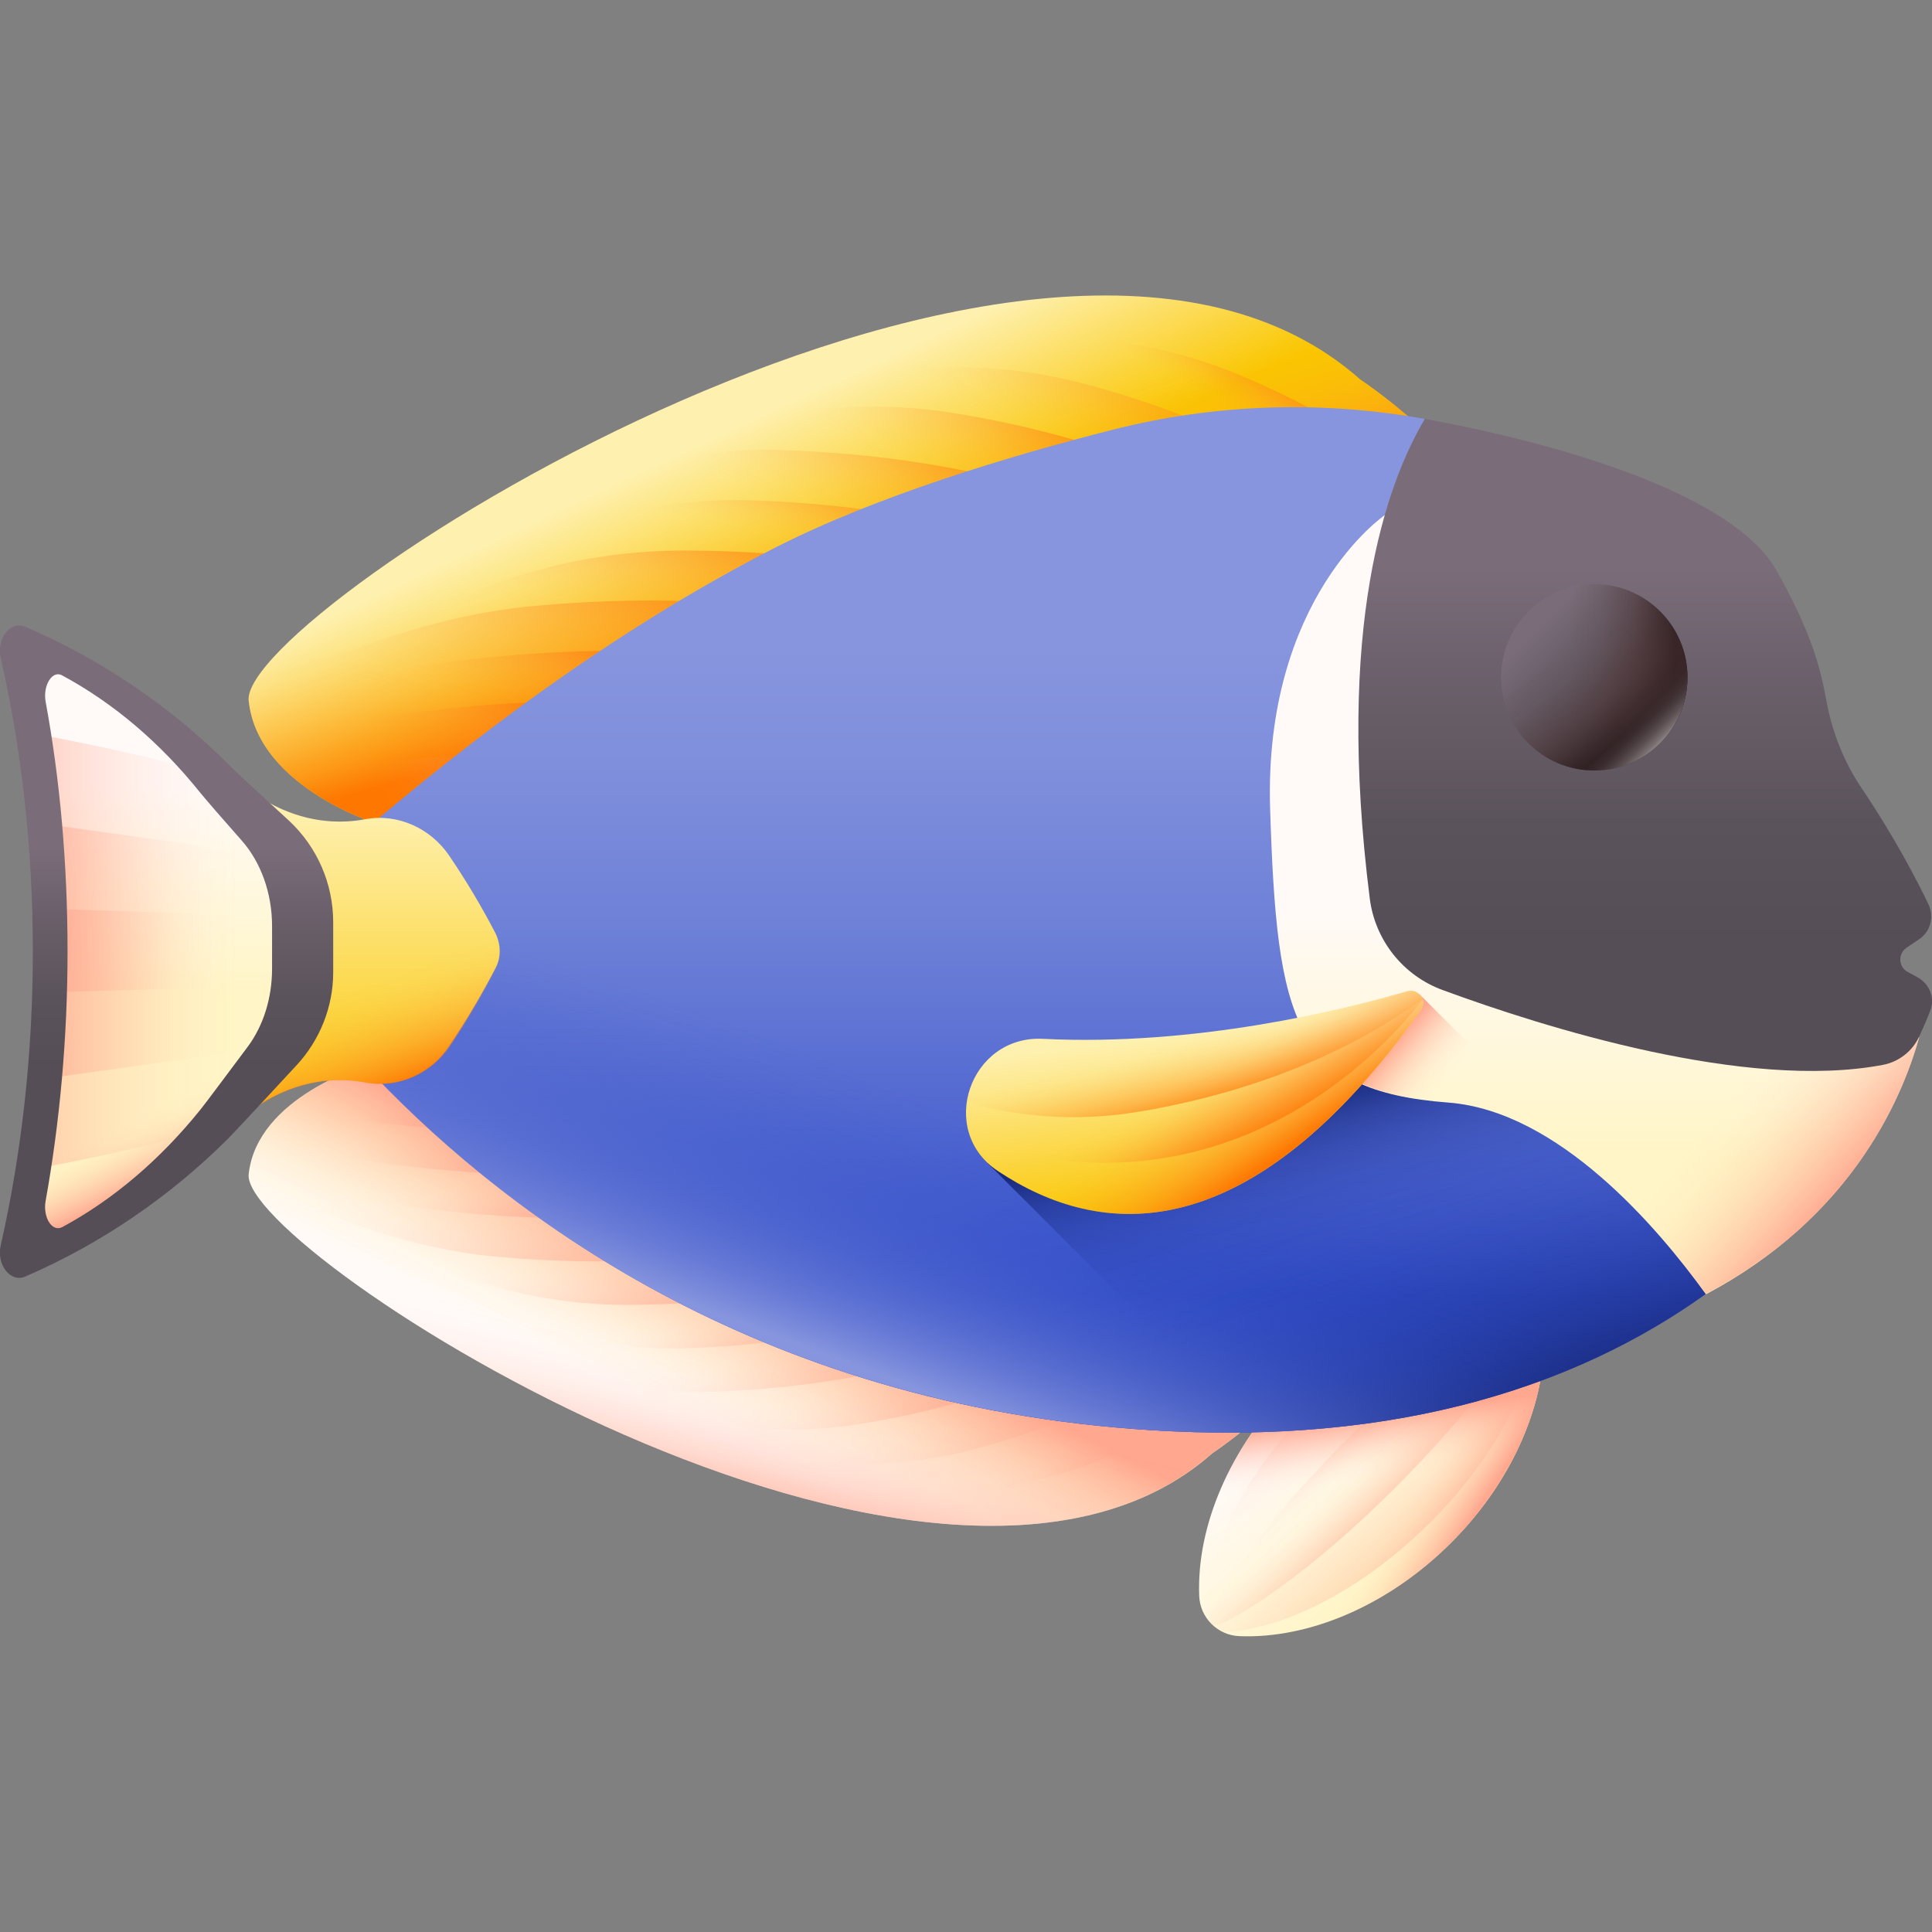 <svg id="Layer_4" enable-background="new 0 0 512 512" viewBox="0 0 512 512" xmlns="http://www.w3.org/2000/svg" xmlns:xlink="http://www.w3.org/1999/xlink"><rect x="0" y="0" width="512" height="512" fill="#808080" stroke="none"/><linearGradient id="lg1"><stop offset="0" stop-color="#fef0ae"/><stop offset="1" stop-color="#fac600"/></linearGradient><linearGradient id="SVGID_1_" gradientTransform="matrix(1 0 0 -1 0 514)" gradientUnits="userSpaceOnUse" x1="206.242" x2="225.401" xlink:href="#lg1" y1="405.828" y2="364.672"/><linearGradient id="lg2"><stop offset="0" stop-color="#fe9738" stop-opacity="0"/><stop offset=".102" stop-color="#fe9636" stop-opacity=".02"/><stop offset=".227" stop-color="#fe9433" stop-opacity=".078"/><stop offset=".361" stop-color="#fe912e" stop-opacity=".175"/><stop offset=".505" stop-color="#fe8d26" stop-opacity=".31"/><stop offset=".654" stop-color="#fe871d" stop-opacity=".483"/><stop offset=".808" stop-color="#fe8011" stop-opacity=".695"/><stop offset=".965" stop-color="#fe7804" stop-opacity=".94"/><stop offset="1" stop-color="#fe7701"/></linearGradient><linearGradient id="SVGID_00000061465833165508183310000010288960033066609544_" gradientTransform="matrix(1 0 0 -1 0 514)" gradientUnits="userSpaceOnUse" x1="220.856" x2="233.628" xlink:href="#lg2" y1="387.887" y2="345.785"/><linearGradient id="SVGID_00000087374732521747156860000004022755554011975311_" gradientTransform="matrix(-1.095 .203 -.182 -.983 -1804.298 697.279)" gradientUnits="userSpaceOnUse" x1="-1948.464" x2="-1961.809" xlink:href="#lg2" y1="218.247" y2="230.774"/><linearGradient id="SVGID_00000105426381542341179380000011909992695798393265_" gradientTransform="matrix(-1.095 .203 -.182 -.983 -1804.298 697.279)" gradientUnits="userSpaceOnUse" x1="-1916.344" x2="-1947.118" xlink:href="#lg2" y1="204.854" y2="235.628"/><linearGradient id="SVGID_00000044167172671788563520000018181515394841902487_" gradientTransform="matrix(-1.095 .203 -.182 -.983 -1804.298 697.279)" gradientUnits="userSpaceOnUse" x1="-1893.817" x2="-1925.953" xlink:href="#lg2" y1="193.15" y2="221.745"/><linearGradient id="SVGID_00000046320058300889642930000004719727307921403816_" gradientTransform="matrix(-1.095 .203 -.182 -.983 -1804.298 697.279)" gradientUnits="userSpaceOnUse" x1="-1868.351" x2="-1893.951" xlink:href="#lg2" y1="187.568" y2="218.069"/><linearGradient id="SVGID_00000096751948249535432190000010084780335619309216_" gradientTransform="matrix(-1.095 .203 -.182 -.983 -1804.298 697.279)" gradientUnits="userSpaceOnUse" x1="-1849.333" x2="-1859.954" xlink:href="#lg2" y1="186.225" y2="205.833"/><linearGradient id="SVGID_00000093178398438844833350000007391705329896422330_" gradientTransform="matrix(-1.095 .203 -.182 -.983 -1804.298 697.279)" gradientUnits="userSpaceOnUse" x1="-1826.222" x2="-1842.017" xlink:href="#lg2" y1="163.353" y2="195.217"/><linearGradient id="SVGID_00000087389777497662081710000017668656483899479700_" gradientTransform="matrix(-1.095 .203 -.182 -.983 -1804.298 697.279)" gradientUnits="userSpaceOnUse" x1="-1804.081" x2="-1829.953" xlink:href="#lg2" y1="140.15" y2="188.081"/><linearGradient id="SVGID_00000077319187687730239980000003162203309918766768_" gradientTransform="matrix(1 0 0 -1 0 514)" gradientUnits="userSpaceOnUse" x1="140.309" x2="148.824" xlink:href="#lg2" y1="324.798" y2="349.634"/><linearGradient id="SVGID_00000047028923755169475980000010079333032825193354_" gradientTransform="matrix(1 0 0 -1 0 514)" gradientUnits="userSpaceOnUse" x1="115.752" x2="144.845" xlink:href="#lg2" y1="301" y2="331.513"/><linearGradient id="SVGID_00000012444906503032223330000016209956357401506732_" gradientTransform="matrix(1 0 0 -1 0 514)" gradientUnits="userSpaceOnUse" x1="108.065" x2="130.299" xlink:href="#lg2" y1="293.843" y2="311.11"/><linearGradient id="lg3"><stop offset="0" stop-color="#fffaf8"/><stop offset="1" stop-color="#fff5c6"/></linearGradient><linearGradient id="SVGID_00000024697847759822370740000012158397747392972673_" gradientUnits="userSpaceOnUse" x1="187.617" x2="204.233" xlink:href="#lg3" y1="378.498" y2="342.803"/><linearGradient id="lg4"><stop offset="0" stop-color="#ffa78f" stop-opacity="0"/><stop offset=".122" stop-color="#ffa78f" stop-opacity=".016"/><stop offset=".247" stop-color="#ffa78f" stop-opacity=".064"/><stop offset=".374" stop-color="#ffa78f" stop-opacity=".145"/><stop offset=".501" stop-color="#ffa78f" stop-opacity=".257"/><stop offset=".629" stop-color="#ffa78f" stop-opacity=".403"/><stop offset=".758" stop-color="#ffa78f" stop-opacity=".581"/><stop offset=".885" stop-color="#ffa78f" stop-opacity=".787"/><stop offset="1" stop-color="#ffa78f"/></linearGradient><linearGradient id="SVGID_00000060020249353932362720000004901658388375137206_" gradientTransform="matrix(1 0 0 -1 0 514)" gradientUnits="userSpaceOnUse" x1="186.018" x2="205.413" xlink:href="#lg4" y1="136.36" y2="174.678"/><linearGradient id="SVGID_00000135667434585765135280000017047755043915699597_" gradientTransform="matrix(1 0 0 -1 0 514)" gradientUnits="userSpaceOnUse" x1="202.553" x2="193.565" xlink:href="#lg4" y1="150.43" y2="111.166"/><linearGradient id="SVGID_00000154409017189105786490000005861543326927385482_" gradientTransform="matrix(-1.095 -.203 -.182 .983 -1804.298 -284.757)" gradientUnits="userSpaceOnUse" x1="-1934.067" x2="-1945.64" xlink:href="#lg4" y1="293.784" y2="304.649"/><linearGradient id="SVGID_00000003794028064129188850000011151677603536671120_" gradientTransform="matrix(-1.095 -.203 -.182 .983 -1804.298 -284.757)" gradientUnits="userSpaceOnUse" x1="-1906.21" x2="-1932.899" xlink:href="#lg4" y1="282.169" y2="308.858"/><linearGradient id="SVGID_00000142141788343291667480000009453354368279697079_" gradientTransform="matrix(-1.095 -.203 -.182 .983 -1804.298 -284.757)" gradientUnits="userSpaceOnUse" x1="-1886.672" x2="-1914.543" xlink:href="#lg4" y1="272.018" y2="296.818"/><linearGradient id="SVGID_00000073702359403758012300000010263910388560452779_" gradientTransform="matrix(-1.095 -.203 -.182 .983 -1804.298 -284.757)" gradientUnits="userSpaceOnUse" x1="-1864.586" x2="-1886.788" xlink:href="#lg4" y1="267.177" y2="293.63"/><linearGradient id="SVGID_00000044889878699830334800000000059744142913599899_" gradientTransform="matrix(-1.095 -.203 -.182 .983 -1804.298 -284.757)" gradientUnits="userSpaceOnUse" x1="-1848.092" x2="-1857.304" xlink:href="#lg4" y1="266.013" y2="283.018"/><linearGradient id="SVGID_00000178206601925155292710000001800049546258734214_" gradientTransform="matrix(-1.095 -.203 -.182 .983 -1804.298 -284.757)" gradientUnits="userSpaceOnUse" x1="-1828.049" x2="-1841.748" xlink:href="#lg4" y1="246.176" y2="273.811"/><linearGradient id="SVGID_00000147179747058759670010000013001094083289651356_" gradientTransform="matrix(-1.095 -.203 -.182 .983 -1804.298 -284.757)" gradientUnits="userSpaceOnUse" x1="-1808.846" x2="-1831.285" xlink:href="#lg4" y1="226.052" y2="267.622"/><linearGradient id="SVGID_00000164487841799572488680000009931166406648635298_" gradientUnits="userSpaceOnUse" x1="130.434" x2="137.819" xlink:href="#lg4" y1="308.222" y2="329.761"/><linearGradient id="SVGID_00000092456650032081452100000006845686437359281037_" gradientUnits="userSpaceOnUse" x1="109.136" x2="134.368" xlink:href="#lg4" y1="287.583" y2="314.045"/><linearGradient id="SVGID_00000147904130491708562220000002183210703126581662_" gradientUnits="userSpaceOnUse" x1="102.47" x2="121.753" xlink:href="#lg4" y1="281.375" y2="296.35"/><linearGradient id="SVGID_00000030444550132291143410000016445131048121026988_" gradientTransform="matrix(1 0 0 -1 0 514)" gradientUnits="userSpaceOnUse" x1="350.163" x2="380.247" xlink:href="#lg3" y1="142.58" y2="105.334"/><linearGradient id="SVGID_00000036971097584973170920000001769003871690432392_" gradientTransform="matrix(1 0 0 -1 0 514)" gradientUnits="userSpaceOnUse" x1="373.93" x2="389.068" xlink:href="#lg4" y1="119.413" y2="109.715"/><linearGradient id="SVGID_00000093862854727165068580000002958419983926282158_" gradientTransform="matrix(1 0 0 -1 0 514)" gradientUnits="userSpaceOnUse" x1="364.022" x2="361.893" xlink:href="#lg4" y1="121.393" y2="139.132"/><linearGradient id="SVGID_00000103975099445016691990000017869846359025374138_" gradientTransform="matrix(1 0 0 -1 0 514)" gradientUnits="userSpaceOnUse" x1="359.247" x2="391.479" xlink:href="#lg4" y1="130.752" y2="95.297"/><linearGradient id="SVGID_00000057827031537457374860000009750775794050571172_" gradientTransform="matrix(1 0 0 -1 0 514)" gradientUnits="userSpaceOnUse" x1="362.97" x2="340.765" xlink:href="#lg4" y1="126.898" y2="162.353"/><linearGradient id="SVGID_00000183928520553139187160000017070966875436925856_" gradientTransform="matrix(.706 -.294 .294 -.706 -304.498 209.502)" gradientUnits="userSpaceOnUse" x1="1266.78" x2="1299.012" xlink:href="#lg4" y1="-776.781" y2="-812.236"/><linearGradient id="SVGID_00000031903496660734168120000017041644932064395137_" gradientTransform="matrix(.706 -.294 .294 -.706 -304.498 209.502)" gradientUnits="userSpaceOnUse" x1="1270.502" x2="1248.298" xlink:href="#lg4" y1="-780.635" y2="-745.179"/><linearGradient id="SVGID_00000150785187420565436920000005293844004019621562_" gradientTransform="matrix(1 0 0 -1 0 514)" gradientUnits="userSpaceOnUse" x1="288.299" x2="288.299" y1="343.233" y2="170.395"><stop offset="0" stop-color="#8795de"/><stop offset=".184" stop-color="#808fdc"/><stop offset=".443" stop-color="#6d80d7"/><stop offset=".745" stop-color="#4f66d0"/><stop offset="1" stop-color="#314dc9"/></linearGradient><linearGradient id="lg5"><stop offset="0" stop-color="#1f3596" stop-opacity="0"/><stop offset=".251" stop-color="#1e3495" stop-opacity=".022"/><stop offset=".424" stop-color="#1e3393" stop-opacity=".095"/><stop offset=".574" stop-color="#1d3290" stop-opacity=".218"/><stop offset=".711" stop-color="#1c308c" stop-opacity=".393"/><stop offset=".839" stop-color="#1b2e86" stop-opacity=".618"/><stop offset=".959" stop-color="#192b7f" stop-opacity=".89"/><stop offset="1" stop-color="#192a7d"/></linearGradient><linearGradient id="SVGID_00000159434123903953346090000004386356115621109421_" gradientTransform="matrix(1 0 0 -1 0 514)" gradientUnits="userSpaceOnUse" x1="316.588" x2="348.003" xlink:href="#lg5" y1="217.582" y2="123.337"/><linearGradient id="SVGID_00000066485719721032582830000001575013721943621819_" gradientTransform="matrix(1 0 0 -1 0 514)" gradientUnits="userSpaceOnUse" x1="293.713" x2="267.747" y1="205.937" y2="136.696"><stop offset="0" stop-color="#314dc9" stop-opacity="0"/><stop offset=".095" stop-color="#334fc9" stop-opacity=".035"/><stop offset=".24" stop-color="#3c56cb" stop-opacity=".131"/><stop offset=".417" stop-color="#4961cf" stop-opacity=".287"/><stop offset=".62" stop-color="#5c71d3" stop-opacity=".505"/><stop offset=".84" stop-color="#7485d9" stop-opacity=".78"/><stop offset="1" stop-color="#8795de"/></linearGradient><linearGradient id="SVGID_00000060734419962418284930000007475978376570464685_" gradientTransform="matrix(1 0 0 -1 0 514)" gradientUnits="userSpaceOnUse" x1="363.038" x2="347.9" xlink:href="#lg5" y1="171.034" y2="224.49"/><linearGradient id="SVGID_00000045580882127321822730000001086057732667676602_" gradientTransform="matrix(1 0 0 -1 0 514)" gradientUnits="userSpaceOnUse" x1="68.019" x2="68.019" xlink:href="#lg1" y1="299.155" y2="213.244"/><linearGradient id="SVGID_00000053525573892552812000000002304909826434120084_" gradientTransform="matrix(1 0 0 -1 0 514)" gradientUnits="userSpaceOnUse" x1="62.283" x2="72.217" xlink:href="#lg2" y1="240.45" y2="213.131"/><linearGradient id="SVGID_00000164511070393112812020000012465324000308725635_" gradientTransform="matrix(1 0 0 -1 0 514)" gradientUnits="userSpaceOnUse" x1="43.336" x2="43.336" xlink:href="#lg3" y1="305.243" y2="250.949"/><linearGradient id="SVGID_00000180361700320510895930000003625966156985914535_" gradientTransform="matrix(1 0 0 -1 0 514)" gradientUnits="userSpaceOnUse" x1="44.803" x2="52.609" xlink:href="#lg4" y1="222.222" y2="206.256"/><linearGradient id="SVGID_00000173148396345991522910000018305607701777732739_" gradientTransform="matrix(1 0 0 -1 0 514)" gradientUnits="userSpaceOnUse" x1="63.154" x2="-12.421" xlink:href="#lg4" y1="261.923" y2="261.923"/><linearGradient id="SVGID_00000147904383058581401570000000330431763739218347_" gradientTransform="matrix(1 0 0 -1 0 514)" gradientUnits="userSpaceOnUse" x1="63.154" x2="-3.911" xlink:href="#lg4" y1="261.926" y2="261.926"/><linearGradient id="SVGID_00000083783506510356387460000006161744499178688898_" gradientTransform="matrix(1 0 0 -1 0 514)" gradientUnits="userSpaceOnUse" x1="56.767" x2="3.192" xlink:href="#lg4" y1="261.926" y2="261.926"/><linearGradient id="lg6"><stop offset="0" stop-color="#7a6d79"/><stop offset=".255" stop-color="#6c616c"/><stop offset=".683" stop-color="#5b535b"/><stop offset="1" stop-color="#554e56"/></linearGradient><linearGradient id="SVGID_00000096766897619426321010000007402130065401979784_" gradientTransform="matrix(0 1 -1 0 3150.218 -226.529)" gradientUnits="userSpaceOnUse" x1="406.721" x2="430.82" xlink:href="#lg6" y1="2731.774" y2="2707.675"/><linearGradient id="lg7"><stop offset="0" stop-color="#593636" stop-opacity="0"/><stop offset=".277" stop-color="#543333" stop-opacity=".101"/><stop offset=".596" stop-color="#482d2e" stop-opacity=".396"/><stop offset=".933" stop-color="#332224" stop-opacity=".883"/><stop offset="1" stop-color="#2f2022"/></linearGradient><linearGradient id="SVGID_00000033352806034548313910000005874507801698772906_" gradientTransform="matrix(0 1 -1 0 3150.218 -226.529)" gradientUnits="userSpaceOnUse" x1="420.983" x2="420.983" xlink:href="#lg7" y1="2723.877" y2="2696.141"/><linearGradient id="SVGID_00000008831598160517465590000000128939249896059063_" gradientTransform="matrix(0 1 -1 0 3150.218 -226.529)" gradientUnits="userSpaceOnUse" x1="412.27" x2="434.833" xlink:href="#lg7" y1="2723.984" y2="2707.224"/><linearGradient id="lg8"><stop offset="0" stop-color="#fff" stop-opacity="0"/><stop offset=".161" stop-color="#fff" stop-opacity=".013"/><stop offset=".291" stop-color="#fff" stop-opacity=".052"/><stop offset=".41" stop-color="#fff" stop-opacity=".119"/><stop offset=".524" stop-color="#fff" stop-opacity=".213"/><stop offset=".633" stop-color="#fff" stop-opacity=".335"/><stop offset=".738" stop-color="#fff" stop-opacity=".484"/><stop offset=".841" stop-color="#fff" stop-opacity=".661"/><stop offset=".939" stop-color="#fff" stop-opacity=".86"/><stop offset="1" stop-color="#fff"/></linearGradient><linearGradient id="SVGID_00000007390878904535192880000017268294375342037378_" gradientTransform="matrix(0 1 -1 0 3150.218 -226.529)" gradientUnits="userSpaceOnUse" x1="430.169" x2="441.802" xlink:href="#lg8" y1="2708.325" y2="2696.693"/><linearGradient id="SVGID_00000016040141349153487200000017348652390657322399_" gradientTransform="matrix(1 0 0 -1 0 514)" gradientUnits="userSpaceOnUse" x1="44.145" x2="44.145" xlink:href="#lg6" y1="288.922" y2="231.445"/><linearGradient id="SVGID_00000029746842663359004050000016042901254334887559_" gradientTransform="matrix(1 0 0 -1 0 514)" gradientUnits="userSpaceOnUse" x1="422.543" x2="422.543" xlink:href="#lg3" y1="274.021" y2="207.225"/><linearGradient id="SVGID_00000061469680256480677650000002218565735158632076_" gradientTransform="matrix(1 0 0 -1 0 514)" gradientUnits="userSpaceOnUse" x1="453.827" x2="482.92" xlink:href="#lg4" y1="217.174" y2="191.629"/><linearGradient id="SVGID_00000077289493402654380110000002255350055397748656_" gradientTransform="matrix(1 0 0 -1 0 514)" gradientUnits="userSpaceOnUse" x1="435.954" x2="435.954" xlink:href="#lg6" y1="363.429" y2="264.59"/><linearGradient id="SVGID_00000101091307161180064100000001094808936143217319_" gradientTransform="matrix(0 1 -1 0 3150.218 -226.529)" gradientUnits="userSpaceOnUse" x1="391.813" x2="415.912" xlink:href="#lg6" y1="2741.938" y2="2717.839"/><linearGradient id="SVGID_00000106146168978947241550000016277547563994361260_" gradientTransform="matrix(0 1 -1 0 3150.218 -226.529)" gradientUnits="userSpaceOnUse" x1="406.076" x2="406.076" xlink:href="#lg7" y1="2734.041" y2="2706.304"/><linearGradient id="SVGID_00000074439301224482428510000002129113904676808871_" gradientTransform="matrix(0 1 -1 0 3150.218 -226.529)" gradientUnits="userSpaceOnUse" x1="397.363" x2="419.925" xlink:href="#lg7" y1="2734.148" y2="2717.387"/><linearGradient id="SVGID_00000024702061337973374730000014683144140877387393_" gradientTransform="matrix(0 1 -1 0 3150.218 -226.529)" gradientUnits="userSpaceOnUse" x1="415.262" x2="426.894" xlink:href="#lg8" y1="2718.489" y2="2706.857"/><linearGradient id="SVGID_00000003821641146234932890000007143270436693246345_" gradientTransform="matrix(1 0 0 -1 0 514)" gradientUnits="userSpaceOnUse" x1="382.155" x2="368.85" xlink:href="#lg4" y1="226.045" y2="237.399"/><linearGradient id="SVGID_00000116226516592675244360000005412394107567125130_" gradientTransform="matrix(-.947 .32 -.32 -.947 519.671 448.453)" gradientUnits="userSpaceOnUse" x1="137.288" x2="146.909" xlink:href="#lg1" y1="230.394" y2="186.137"/><linearGradient id="SVGID_00000069362824137039019330000002092825116671580305_" gradientTransform="matrix(1 0 0 -1 0 514)" gradientUnits="userSpaceOnUse" x1="318.468" x2="335.143" xlink:href="#lg2" y1="228.527" y2="204.756"/><linearGradient id="SVGID_00000010288391377836215350000014628019691917713340_" gradientTransform="matrix(-.947 .32 -.32 -.947 519.671 448.453)" gradientUnits="userSpaceOnUse" x1="138.687" x2="135.266" xlink:href="#lg2" y1="219.495" y2="196.832"/><linearGradient id="SVGID_00000028290337453980101630000017423722872897370768_" gradientTransform="matrix(-.947 .32 -.32 -.947 519.671 448.453)" gradientUnits="userSpaceOnUse" x1="137.694" x2="138.977" xlink:href="#lg2" y1="229.886" y2="209.361"/><g><g><path d="m360.4 100.5c.1.1.1.1 0 0-84.3-74.8-297 61.5-294.5 85.2s36 33.3 36 33.3c-.1-.1-.2-.3-.2-.4 9.2 7.9 22 13.5 34.6 10.1 0 0 107.9-111.3 261.4-91.7 0 0-14.3-20.8-37.3-36.5z" fill="url(#SVGID_1_)"/><path d="m360.4 100.5c.1.1.1.1 0 0-84.3-74.8-297 61.5-294.5 85.2s36 33.3 36 33.3c-.1-.1-.2-.3-.2-.4 9.2 7.9 22 13.5 34.6 10.1 0 0 107.9-111.3 261.4-91.7 0 0-14.3-20.8-37.3-36.5z" fill="url(#SVGID_00000061465833165508183310000010288960033066609544_)"/><g><path d="m88.1 198.6c-1.4-7.3-7.1-13.7-12.1-18.1-2.1-1.9-.6-5.1 2.4-5.3 20-.8 37.8-14.2 71-38.9 25-18.6 59.8-33.4 95.8-42.7 27.8-7.2 57.2-5.2 83.6 5.9 27 11.4 46.3 25.4 58.7 36.3-148.1-13.7-251.4 92.8-251.4 92.8-22.4 6.3-45.4-16.4-48-30z" fill="url(#SVGID_00000087374732521747156860000004022755554011975311_)"/><path d="m76 180.6c-2.1-1.9-.6-5.1 2.4-5.3 20-.8 37.8-14.2 71-38.9 15.7-11.7 35.2-21.8 56.4-30.1 26-10.1 54.6-11.7 81.5-4.6 31.4 8.3 55.6 21 73.1 33-133.5.4-224.2 94-224.2 94-22.6 6.2-45.6-16.5-48.1-30.1-1.3-7.3-7-13.7-12.1-18z" fill="url(#SVGID_00000105426381542341179380000011909992695798393265_)"/><path d="m76 180.6c-2.1-1.9-.6-5.1 2.4-5.3 20-.8 37.8-14.2 71-38.9 4.9-3.6 10.1-7.1 15.6-10.4 26-15.6 56.7-21.3 86.6-16.7 33.4 5.2 60.2 15.5 80.9 26.8-118.1 11.8-196.4 92.6-196.4 92.6-22.6 6.2-45.6-16.5-48.1-30.1-1.2-7.3-6.9-13.7-12-18z" fill="url(#SVGID_00000044167172671788563520000018181515394841902487_)"/><path d="m78.5 175.3c20-.8 37.8-14.2 71-38.9.1-.1.2-.1.2-.2 15.4-11.4 34.1-17.3 53.3-17 41.9.7 75.8 9.5 102.2 20.9-102.6 20.1-168.9 88.5-168.9 88.5-22.6 6.2-45.6-16.5-48.1-30.1-1.4-7.3-7.1-13.7-12.1-18.1-2.2-1.7-.7-5 2.4-5.1z" fill="url(#SVGID_00000046320058300889642930000004719727307921403816_)"/><path d="m78.5 175.3c10.5-.4 30-11.4 46.3-21.9 22.2-14.3 48.1-21.6 74.5-20.8 31 1 57.4 6.4 79.6 13.9-87.4 25.3-142.5 82.1-142.5 82.1-22.6 6.2-45.6-16.5-48.1-30.1-1.4-7.3-7.1-13.7-12.1-18.1-2.3-1.7-.8-5 2.3-5.1z" fill="url(#SVGID_00000096751948249535432190000010084780335619309216_)"/><path d="m78.5 175.3c9.7-.4 18.8-3.7 29.4-9.8 22.5-13 48.1-19.7 74.1-19.6 27.2.1 51.1 3.6 71.8 9.1-72.8 27.6-117.6 73.8-117.6 73.8-22.6 6.2-45.6-16.5-48.1-30.1-1.4-7.3-7.1-13.7-12.1-18.1-2.1-1.9-.6-5.2 2.5-5.3z" fill="url(#SVGID_00000093178398438844833350000007391705329896422330_)"/><path d="m78.5 175.3c5.5-.2 10.8-1.4 16.4-3.5 15.3-5.8 31.3-9.9 47.6-11.3 33.7-3 63-.8 88.2 4.3-59 27.5-94.3 63.9-94.3 63.9-22.6 6.2-45.6-16.5-48.1-30.1-1.4-7.3-7.1-13.7-12.1-18.1-2.3-1.8-.8-5.1 2.3-5.2z" fill="url(#SVGID_00000087389777497662081710000017668656483899479700_)"/><path d="m96.2 179.1c43.7-8.3 81.2-8.1 112.8-3.3-45.9 25.3-72.7 53-72.7 53-22.6 6.2-45.6-16.5-48.1-30.1-1.1-6.2-5.4-11.7-9.7-15.9 5.6-1.3 11.5-2.6 17.7-3.7z" fill="url(#SVGID_00000077319187687730239980000003162203309918766768_)"/><path d="m87.7 192.4c38.6-7.3 72.3-8 101.4-4.8-33.7 21.4-52.8 41.2-52.8 41.2-22.6 6.2-45.6-16.5-48.1-30.1-.4-2.1-1.1-4.1-2.1-5.9.5-.2 1.1-.3 1.6-.4z" fill="url(#SVGID_00000047028923755169475980000010079333032825193354_)"/><path d="m89.9 203.8c30-4.9 57-5.7 81-3.9-22.3 16.1-34.6 28.8-34.6 28.8-19.9 5.5-40.2-11.5-46.4-24.9z" fill="url(#SVGID_00000012444906503032223330000016209956357401506732_)"/></g></g><path d="m321.3 385.1c.1 0 .1 0 0 0-73.1 64.9-257.5-53.3-255.4-73.9 2.2-20.6 31.2-28.9 31.2-28.9-.1.1-.1.2-.2.3 8-6.9 19.1-11.7 30-8.7 0 0 93.6 96.6 226.7 79.5 0 .1-12.3 18.1-32.3 31.7z" fill="url(#SVGID_00000024697847759822370740000012158397747392972673_)"/><path d="m321.3 385.1c.1 0 .1 0 0 0-73.1 64.9-257.5-53.3-255.4-73.9 2.2-20.6 31.2-28.9 31.2-28.9-.1.1-.1.2-.2.3 8-6.9 19.1-11.7 30-8.7 0 0 93.6 96.6 226.7 79.5 0 .1-12.3 18.1-32.3 31.7z" fill="url(#SVGID_00000060020249353932362720000004901658388375137206_)"/><path d="m321.3 385.1c.1 0 .1 0 0 0-73.1 64.9-257.5-53.3-255.4-73.9 2.2-20.6 31.2-28.9 31.2-28.9-.1.1-.1.2-.2.3 8-6.9 19.1-11.7 30-8.7 0 0 93.6 96.6 226.7 79.5 0 .1-12.3 18.1-32.3 31.7z" fill="url(#SVGID_00000135667434585765135280000017047755043915699597_)"/><g><path d="m85.2 300c-1.2 6.3-6.1 11.9-10.5 15.7-1.8 1.6-.5 4.5 2.1 4.6 17.3.7 32.8 12.3 61.6 33.7 21.7 16.1 51.9 29 83.1 37.1 24.1 6.2 49.6 4.5 72.5-5.1 23.4-9.9 40.2-22.1 50.9-31.5-128.5 11.9-218-80.5-218-80.5-19.6-5.4-39.5 14.3-41.7 26z" fill="url(#SVGID_00000154409017189105786490000005861543326927385482_)"/><path d="m74.7 315.7c-1.8 1.6-.5 4.5 2.1 4.6 17.3.7 32.8 12.3 61.6 33.7 13.6 10.1 30.5 18.9 48.9 26.1 22.5 8.8 47.3 10.2 70.7 4 27.2-7.2 48.2-18.2 63.4-28.6-115.7-.3-194.5-81.5-194.5-81.5-19.6-5.4-39.6 14.3-41.7 26.1-1.2 6.3-6.2 11.8-10.5 15.6z" fill="url(#SVGID_00000003794028064129188850000011151677603536671120_)"/><path d="m74.7 315.7c-1.8 1.6-.5 4.5 2.1 4.6 17.3.7 32.8 12.3 61.6 33.7 4.2 3.1 8.7 6.1 13.5 9 22.5 13.5 49.2 18.5 75.1 14.5 29-4.5 52.2-13.5 70.2-23.3-102.4-10.2-170.3-80.3-170.3-80.3-19.6-5.4-39.6 14.3-41.7 26.1-1.2 6.4-6.2 11.9-10.5 15.7z" fill="url(#SVGID_00000142141788343291667480000009453354368279697079_)"/><path d="m76.8 320.3c17.3.7 32.8 12.3 61.6 33.7l.2.2c13.3 9.9 29.6 15 46.2 14.7 36.4-.6 65.7-8.3 88.6-18.2-89-17.4-146.5-76.8-146.5-76.8-19.6-5.4-39.6 14.3-41.7 26.1-1.2 6.3-6.1 11.9-10.5 15.7-1.8 1.6-.5 4.5 2.1 4.6z" fill="url(#SVGID_00000073702359403758012300000010263910388560452779_)"/><path d="m76.8 320.3c9.1.3 26 9.9 40.1 19 19.2 12.4 41.7 18.7 64.6 18 26.8-.8 49.8-5.5 69-12.1-75.8-21.9-123.6-71.2-123.6-71.2-19.6-5.4-39.6 14.3-41.7 26.1-1.2 6.3-6.1 11.9-10.5 15.7-1.8 1.5-.5 4.4 2.1 4.5z" fill="url(#SVGID_00000044889878699830334800000000059744142913599899_)"/><path d="m76.8 320.3c8.4.3 16.3 3.2 25.5 8.5 19.5 11.3 41.7 17.1 64.3 17 23.6-.1 44.3-3.1 62.3-7.9-63.2-24-102-64-102-64-19.6-5.4-39.6 14.3-41.7 26.1-1.2 6.3-6.1 11.9-10.5 15.7-1.8 1.6-.5 4.5 2.1 4.6z" fill="url(#SVGID_00000178206601925155292710000001800049546258734214_)"/><path d="m76.8 320.3c4.8.2 9.4 1.2 14.2 3 13.3 5 27.1 8.6 41.3 9.8 29.2 2.6 54.6.7 76.5-3.7-51.1-23.9-81.8-55.5-81.8-55.5-19.6-5.4-39.6 14.3-41.7 26.1-1.2 6.3-6.1 11.9-10.5 15.7-1.9 1.6-.6 4.5 2 4.6z" fill="url(#SVGID_00000147179747058759670010000013001094083289651356_)"/><path d="m92.2 317c37.9 7.2 70.4 7.1 97.9 2.9-39.8-22-63.1-46-63.1-46-19.6-5.4-39.6 14.3-41.7 26.1-1 5.3-4.7 10.1-8.4 13.8 4.8 1.1 9.9 2.2 15.3 3.2z" fill="url(#SVGID_00000164487841799572488680000009931166406648635298_)"/><path d="m84.8 305.5c33.5 6.3 62.7 7 87.9 4.2-29.2-18.6-45.8-35.7-45.8-35.7-19.6-5.4-39.6 14.3-41.7 26.1-.3 1.8-1 3.5-1.8 5.2.5 0 .9.1 1.4.2z" fill="url(#SVGID_00000092456650032081452100000006845686437359281037_)"/><path d="m86.7 295.6c26 4.2 49.4 5 70.2 3.4-19.3-13.9-30-25-30-25-17.2-4.8-34.8 9.9-40.2 21.6z" fill="url(#SVGID_00000147904130491708562220000002183210703126581662_)"/></g><g><path d="m409.2 352.9c-.2-5.8-4.9-10.5-10.7-10.7-18.2-.7-39.2 7.9-56 24.7s-25.4 37.8-24.7 56c.2 5.8 4.9 10.5 10.7 10.7 18.2.7 39.2-7.9 56-24.7s25.4-37.8 24.7-56z" fill="url(#SVGID_00000030444550132291143410000016445131048121026988_)"/><path d="m409.2 352.9c-.2-5.8-4.9-10.5-10.7-10.7-18.2-.7-39.2 7.9-56 24.7s-25.4 37.8-24.7 56c.2 5.8 4.9 10.5 10.7 10.7 18.2.7 39.2-7.9 56-24.7s25.4-37.8 24.7-56z" fill="url(#SVGID_00000036971097584973170920000001769003871690432392_)"/><path d="m409.2 352.9c-.2-5.8-4.9-10.5-10.7-10.7-18.2-.7-39.2 7.9-56 24.7s-25.4 37.8-24.7 56c.2 5.8 4.9 10.5 10.7 10.7 18.2.7 39.2-7.9 56-24.7s25.4-37.8 24.7-56z" fill="url(#SVGID_00000093862854727165068580000002958419983926282158_)"/><g><path d="m407.8 351.5c.6-5-2.9-8.5-7.9-7.9-15.7 1.7-35.1 12-52 28.8s-27 36.2-28.8 52c-.6 5 2.9 8.5 7.9 7.9 15.7-1.7 35.1-12 52-28.8s27-36.3 28.8-52z" fill="url(#SVGID_00000103975099445016691990000017869846359025374138_)"/><path d="m407.8 351.5c.6-5-2.9-8.5-7.9-7.9-15.7 1.7-35.1 12-52 28.8s-27 36.2-28.8 52c-.6 5 2.9 8.5 7.9 7.9 15.7-1.7 35.1-12 52-28.8s27-36.3 28.8-52z" fill="url(#SVGID_00000057827031537457374860000009750775794050571172_)"/></g><g><path d="m405.4 349.1c1.9-3.7.5-5.1-3.3-3.3-11.6 5.9-28.3 18.8-45.1 35.6s-29.7 33.5-35.6 45.1c-1.9 3.7-.5 5.1 3.3 3.3 11.6-5.9 28.3-18.8 45.1-35.6s29.8-33.4 35.6-45.1z" fill="url(#SVGID_00000183928520553139187160000017070966875436925856_)"/><path d="m405.4 349.1c1.9-3.7.5-5.1-3.3-3.3-11.6 5.9-28.3 18.8-45.1 35.6s-29.7 33.5-35.6 45.1c-1.9 3.7-.5 5.1 3.3 3.3 11.6-5.9 28.3-18.8 45.1-35.6s29.8-33.4 35.6-45.1z" fill="url(#SVGID_00000031903496660734168120000017041644932064395137_)"/></g></g><path d="m508.6 274.9c-14.6 31.9-64.6 110.7-198.2 104.4-53.4-2.5-97.1-16.6-132-34.8s-60.9-40.4-78.9-59.2c-21.5-22.3-31.5-39.8-31.5-39.8 50.6-47 96.2-79.3 137.3-100.3 26.8-13.7 62.3-24.4 89.5-31.3 27.1-6.9 55.3-7.8 82.7-2.9l16.2 49z" fill="url(#SVGID_00000150785187420565436920000005293844004019621562_)"/><path d="m99.4 285.3c36 37.6 104.2 88.9 210.9 94 144.6 6.9 191.2-86 201.1-111.2 1.4-3.5-.1-7.4-3.5-9.2l-2.4-1.3c-2.5-1.3-2.7-4.8-.4-6.4l3.4-2.3c3-2 4-5.9 2.5-9.2-.2-.5-.5-1-.8-1.6h-369.5c0 .1-41.3 47.2-41.3 47.2z" fill="url(#SVGID_00000159434123903953346090000004386356115621109421_)"/><path d="m99.4 285.3c36 37.6 104.2 88.9 210.9 94 144.6 6.9 191.2-86 201.1-111.2 1.4-3.5-.1-7.4-3.5-9.2l-2.4-1.3c-2.5-1.3-2.7-4.8-.4-6.4l3.4-2.3c3-2 4-5.9 2.5-9.2-.2-.5-.5-1-.8-1.6h-369.5c0 .1-41.3 47.2-41.3 47.2z" fill="url(#SVGID_00000066485719721032582830000001575013721943621819_)"/><path d="m321.5 294-59.8 14.2 71.4 71.4c54.7-1.4 93.7-17.9 121-38.1l-77.9-77.9c-15.1 14.9-34 25.5-54.7 30.4z" fill="url(#SVGID_00000060734419962418284930000007475978376570464685_)"/><g><path d="m131.3 256.6c-3.7 7.1-7.8 14-12.3 20.6-4.9 7.3-13.6 11.2-22.2 9.6-12.2-2.2-25 1.7-35.4 11.8-14.7 14.4-32.1 26.1-51.4 34.2-3.8 1.6-7.4-2.9-6.3-7.8 5.3-22.8 8.1-47.4 8.1-73 0-25.7-2.9-50.3-8.1-73.1-1.1-4.8 2.5-9.3 6.3-7.8 19.2 8.1 36.6 19.8 51.4 34.2 10.3 10.1 23.2 14.1 35.4 11.8 8.6-1.6 17.3 2.4 22.2 9.6 4.5 6.6 8.6 13.5 12.3 20.6 1.5 3.1 1.5 6.5 0 9.3z" fill="url(#SVGID_00000045580882127321822730000001086057732667676602_)"/><path d="m12 252.1c0 25.7-2.9 50.3-8.1 73-1.1 4.8 2.5 9.4 6.3 7.8 19.2-8.1 36.6-19.8 51.4-34.2 10.3-10.1 23.2-14.1 35.4-11.8 8.6 1.6 17.3-2.4 22.2-9.6 4.5-6.6 8.6-13.5 12.3-20.6 1.5-2.8 1.5-6.2 0-9-2.6-5.1-5.4-10-8.5-14.8h-111.6c.4 6.2.6 12.7.6 19.2z" fill="url(#SVGID_00000053525573892552812000000002304909826434120084_)"/><path d="m83 244.2v13.3c0 9.1-3.5 17.9-9.7 24.6-7.4 8-16.7 17.9-18.3 19.5-9.1 9-19.1 17.1-29.9 23.9-4.9 2.7-9.9 5.1-15 7.3-3.8 1.6-7.4-2.9-6.3-7.8 5.2-22.8 8.1-47.4 8.1-73 0-25.7-2.9-50.3-8.1-73.1-1.1-4.8 2.5-9.3 6.3-7.8 5.2 2.2 10.2 4.6 15.1 7.3 10.8 6.8 20.8 14.9 29.8 23.9 1.8 1.7 9.4 8.8 16.2 15.1 7.6 7 11.8 16.7 11.8 26.8z" fill="url(#SVGID_00000164511070393112812020000012465324000308725635_)"/><path d="m11.9 248.8v3.2c0 25.7-2.9 50.3-8.1 73-1.1 4.8 2.5 9.4 6.3 7.8 5.1-2.2 10.2-4.6 15-7.3 10.8-6.8 20.9-14.9 29.9-23.9 1.6-1.6 10.9-11.5 18.3-19.5 6.2-6.7 9.7-15.5 9.7-24.6v-8.7z" fill="url(#SVGID_00000180361700320510895930000003625966156985914535_)"/><path d="m131.3 256.6c-3.7 7.1-7.8 14-12.2 20.6-4.9 7.3-13.6 11.2-22.2 9.6-7.8-1.4-15.9-.3-23.4 3.3-1.2.6-2.5 1.3-3.7 2-6.9 4.2-14.4 7.3-22.2 9.3-13 3.3-26.6 6.3-40.8 8.8 3.3-18.5 5.1-38 5.1-58.1s-1.8-39.7-5.1-58.1c14.2 2.6 27.8 5.5 40.8 8.8 8 2 15.6 5.4 22.8 9.6.4.3.9.5 1.3.7 8 4.4 16.7 5.8 25.1 4.2 8.6-1.6 17.3 2.4 22.2 9.6 4.5 6.6 8.6 13.5 12.3 20.6 1.5 2.9 1.5 6.2 0 9.1z" fill="url(#SVGID_00000173148396345991522910000018305607701777732739_)"/><path d="m123.8 269.8c2.2-3.6 4.3-7.3 6.3-11.1-4.9-4.4-5-9.5-.4-14-1.9-3.5-3.9-7-6-10.3-25.6-3.9-61.4-9-113.6-16.3 1.1 11.1 1.7 22.4 1.7 34s-.6 22.9-1.7 34c52.2-7.2 88-12.4 113.7-16.3z" fill="url(#SVGID_00000147904383058581401570000000330431763739218347_)"/><path d="m129.8 259.4c.5-1 1-1.9 1.5-2.9 1.5-2.8 1.5-6.2 0-9-.5-1-1-1.9-1.5-2.9-30.5-1-68.8-2.2-118-3.8.1 3.7.2 7.4.2 11.1s-.1 7.4-.2 11.1c49.2-1.3 87.4-2.6 118-3.6z" fill="url(#SVGID_00000083783506510356387460000006161744499178688898_)"/></g><g><circle cx="432.7" cy="194.5" fill="url(#SVGID_00000096766897619426321010000007402130065401979784_)" r="24.7"/><circle cx="432.7" cy="194.5" fill="url(#SVGID_00000033352806034548313910000005874507801698772906_)" r="24.7"/><circle cx="432.7" cy="194.5" fill="url(#SVGID_00000008831598160517465590000000128939249896059063_)" r="24.7"/><circle cx="432.7" cy="194.5" fill="url(#SVGID_00000007390878904535192880000017268294375342037378_)" r="24.7"/></g><path d="m76.6 217.5c-6.9-6.3-14.5-13.3-16.2-15.1-15.4-15.3-33.6-27.7-53.7-36.3-3.9-1.7-7.7 3.1-6.5 8.3 5.5 24.2 8.5 50.4 8.5 77.8 0 27.3-3 53.5-8.5 77.8-1.2 5.2 2.6 10 6.5 8.3 20.1-8.7 38.2-21.1 53.6-36.4 1.6-1.6 10.9-11.6 18.3-19.6 6.2-6.7 9.7-15.5 9.7-24.6v-13.3c0-10.3-4.3-20-11.7-26.9zm-4.5 39.2c0 7.8-2.3 15.2-6.6 20.9-5.1 6.8-11.4 15.3-12.5 16.6-10.5 13-22.8 23.6-36.5 31-2.7 1.4-5.2-2.6-4.4-7 3.7-20.6 5.8-42.9 5.8-66.1s-2-45.5-5.8-66.1c-.8-4.4 1.8-8.5 4.4-7 13.7 7.4 26 17.9 36.5 31 1.2 1.5 6.4 7.5 11.1 12.8 5.1 5.8 8 14 8 22.6z" fill="url(#SVGID_00000016040141349153487200000017348652390657322399_)"/><path d="m508.6 274.9-64.2-64.2c-37.5-36.4-77.4-74.2-77.4-74.2s-32.2 21.9-30.4 78 6.1 74.6 47.3 77.7c29.2 2.3 55.4 33.1 68.2 50.8 37.9-20.1 51.7-50.9 56.5-68.1z" fill="url(#SVGID_00000029746842663359004050000016042901254334887559_)"/><path d="m383.9 292.1c29.2 2.3 55.4 33.1 68.2 50.8 37.9-19.9 51.7-50.8 56.5-68l-34-33.9h-136.6c3.2 35.6 12.1 48.5 45.9 51.1z" fill="url(#SVGID_00000061469680256480677650000002218565735158632076_)"/><path d="m508 258.9-2.4-1.3c-2.5-1.3-2.7-4.8-.4-6.4l3.4-2.3c3-2 4-5.9 2.5-9.2-3.1-6.4-8.9-17.7-17.8-30.9-4.7-7-7.8-14.9-9.3-23.2-1.6-8.8-4.2-18.5-13.2-34.4-11.1-19.7-55-33.2-93.2-40.2-10.3 17.4-23.7 55-14.6 127.1 1.4 11.1 8.9 20.5 19.4 24.3 26.9 9.9 80.4 26.7 116.6 19.8 4.2-.8 7.8-3.6 9.6-7.5 1.2-2.6 2.2-4.9 2.9-6.8 1.4-3.3-.1-7.2-3.5-9z" fill="url(#SVGID_00000077289493402654380110000002255350055397748656_)"/><g><circle cx="422.5" cy="179.5" fill="url(#SVGID_00000101091307161180064100000001094808936143217319_)" r="24.7"/><circle cx="422.5" cy="179.5" fill="url(#SVGID_00000106146168978947241550000016277547563994361260_)" r="24.7"/><circle cx="422.5" cy="179.5" fill="url(#SVGID_00000074439301224482428510000002129113904676808871_)" r="24.7"/><circle cx="422.5" cy="179.5" fill="url(#SVGID_00000024702061337973374730000014683144140877387393_)" r="24.7"/></g><path d="m376.2 263.5c-7.2 7.2-15.2 13.3-23.9 18.3 6.9 6.1 16.9 9.2 31.6 10.4 15.4 1.2 30 10.4 42.3 21.4z" fill="url(#SVGID_00000003821641146234932890000007143270436693246345_)"/><g><path d="m372.9 262.7c-17.2 5-56.1 14.6-96.5 12.6-19.4-1-28.1 24.3-12 35 27.1 18.1 66.4 21.6 112.1-42.5 1.9-2.5-.5-6-3.6-5.1z" fill="url(#SVGID_00000116226516592675244360000005412394107567125130_)"/><path d="m372.9 262.7c-17.2 5-56.1 14.6-96.5 12.6-19.4-1-28.1 24.3-12 35 27.1 18.1 66.4 21.6 112.1-42.5 1.9-2.5-.5-6-3.6-5.1z" fill="url(#SVGID_00000069362824137039019330000002092825116671580305_)"/><path d="m276.4 275.3c40.5 2 79.4-7.6 96.5-12.6 1.9-.6 3.5.6 4.1 2.1 0 0-43.8 62.4-119.4 37.5-5.4-11.9 3.3-27.8 18.8-27z" fill="url(#SVGID_00000010288391377836215350000014628019691917713340_)"/><path d="m301.9 294.6c-17.4 2.9-32.8 1.2-45.8-2.5 1.3-9.1 9-17.3 20.2-16.8 40.5 2 79.4-7.6 96.5-12.6 1.9-.6 3.5.6 4.1 2.1-12.2 9-36.8 23.4-75 29.8z" fill="url(#SVGID_00000028290337453980101630000017423722872897370768_)"/></g></g></svg>